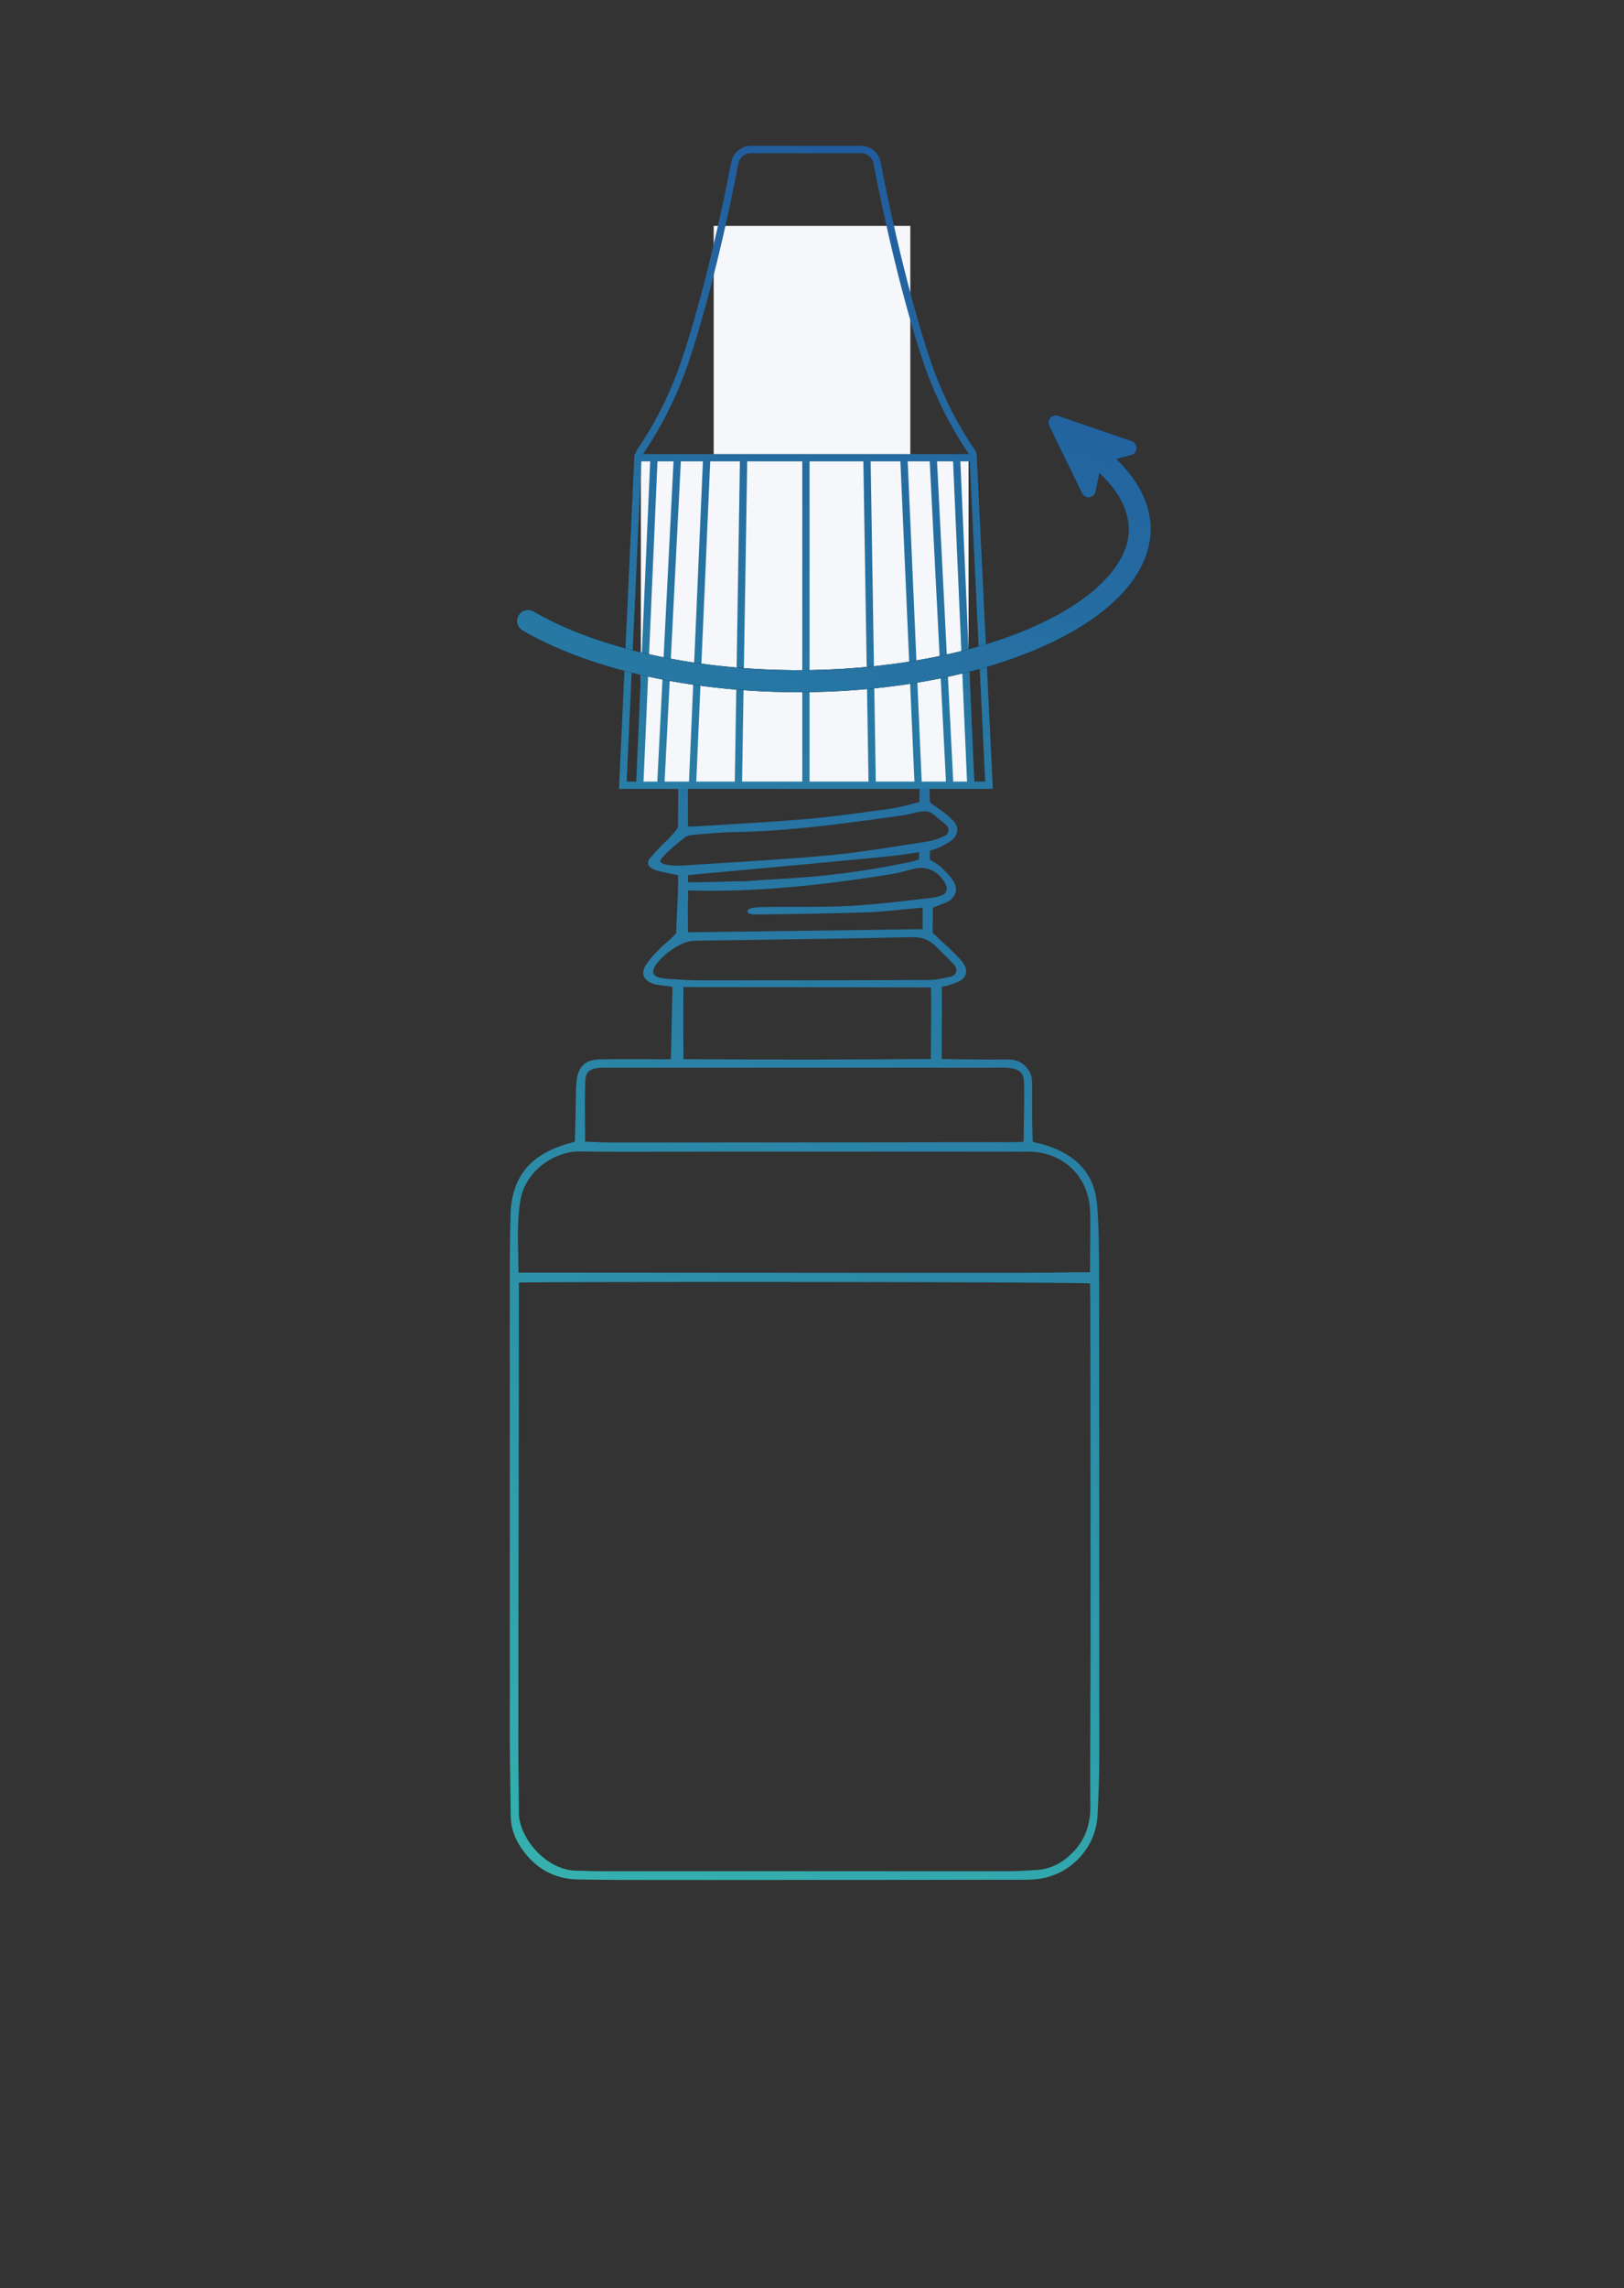 <svg width="223" height="314" viewBox="0 0 223 314" fill="none" xmlns="http://www.w3.org/2000/svg">
<rect x="0" y="0" width="223" height="314" fill="#333333" stroke="none"/>
<path fill-rule="evenodd" clip-rule="evenodd" d="M110.074 69.681C110.156 70.574 110.219 71.261 110.587 71.235C111.394 71.177 111.428 70.068 111.465 68.872C111.501 67.703 111.539 66.452 112.304 66.019C112.664 66.016 113.024 66.011 113.384 66.005C114.608 65.98 115.457 66.404 115.831 67.653C116.177 68.749 116.551 69.839 116.924 70.93C117.683 73.147 118.443 75.367 118.978 77.643C119.39 79.383 119.465 81.207 119.54 83.02C119.565 83.628 119.59 84.234 119.628 84.836C119.744 86.717 119.839 88.599 119.933 90.48C119.98 91.421 120.027 92.362 120.077 93.303C120.081 93.375 120.085 93.451 120.089 93.53C120.11 93.971 120.137 94.503 120.2 94.926L120.235 94.927C121.348 94.964 122.486 95.002 123.549 95.076C124.373 95.126 125.222 95.126 126.046 95.126C126.771 95.126 127.095 95.525 127.12 96.2V96.45C127.32 100.421 127.593 106.102 127.693 110.073C127.942 110.322 128.069 110.41 129.036 111.08L129.043 111.085C129.718 111.56 130.392 112.084 130.941 112.683C131.716 113.533 131.591 114.557 130.692 115.306C130.392 115.539 130.048 115.728 129.704 115.916C129.532 116.011 129.36 116.105 129.193 116.205C128.067 116.692 127.693 116.729 127.693 116.729V117.941C127.693 118.005 127.927 118.138 128.22 118.304C128.566 118.501 128.995 118.744 129.218 118.977C129.341 119.106 129.467 119.233 129.592 119.36C130.052 119.827 130.513 120.296 130.867 120.825C131.616 122.024 131.316 123.023 130.117 123.772C130.08 123.797 129.593 123.982 129.106 124.166C128.619 124.35 128.132 124.534 128.094 124.559C128.094 124.996 128.092 126.857 128.067 128.055C128.402 128.279 128.668 128.552 129.033 128.929C129.077 128.973 129.122 129.019 129.168 129.067C129.89 129.658 130.573 130.344 131.235 131.009C131.329 131.103 131.423 131.197 131.516 131.29C131.866 131.64 132.215 132.039 132.44 132.464C132.914 133.288 132.64 134.137 131.841 134.587C131.602 134.739 131.324 134.839 131.044 134.94C131.001 134.955 130.959 134.971 130.916 134.986C130.185 135.254 129.99 135.292 129.554 135.376C129.482 135.39 129.404 135.405 129.316 135.423C129.361 136.482 129.343 139.249 129.326 141.655C129.316 143.222 129.306 144.636 129.316 145.326C129.534 145.326 129.775 145.332 130.104 145.341C130.531 145.351 131.105 145.366 131.965 145.376C134.138 145.401 136.285 145.401 138.457 145.401H138.459C139.433 145.401 140.232 145.676 140.907 146.425C141.506 147.074 141.756 147.849 141.731 148.698V153.443C141.731 153.818 141.749 154.433 141.767 155.047C141.785 155.662 141.804 156.277 141.804 156.652C142.053 156.777 142.553 156.902 142.678 156.902C142.803 156.902 143.978 157.264 144.578 157.514C148.174 158.888 150.347 161.46 150.647 165.306C150.897 168.453 150.922 171.625 150.922 174.797C150.947 196.95 150.947 219.078 150.947 241.231C150.947 243.903 150.847 246.55 150.697 249.223C150.447 253.668 146.901 257.365 142.455 257.864C141.631 257.964 140.782 257.964 139.957 257.964C124.557 257.989 109.182 257.989 93.782 257.989H93.753C92.951 257.989 92.147 257.99 91.344 257.99C87.32 257.994 83.285 257.997 79.268 257.914C75.971 257.839 73.399 256.291 71.55 253.568C70.651 252.22 70.127 250.771 70.127 249.123C70.116 247.593 70.092 246.059 70.067 244.525C70.035 242.476 70.002 240.425 70.002 238.383V180.441C70.002 179.789 70.001 179.136 70.001 178.482C69.998 174.559 69.995 170.623 70.102 166.705C70.252 161.635 72.674 158.613 77.57 157.064C78.044 156.939 78.419 156.84 78.943 156.665L78.951 156.381C78.998 154.607 79.044 152.876 79.068 151.145C79.075 150.882 79.078 150.618 79.081 150.355C79.089 149.696 79.097 149.041 79.168 148.398C79.393 146.325 80.342 145.426 82.39 145.376C84.019 145.339 85.633 145.343 87.255 145.348C87.797 145.349 88.339 145.351 88.883 145.351C89.095 145.351 89.4 145.355 89.743 145.36C90.574 145.372 91.626 145.386 92.103 145.351C92.17 144.044 92.201 142.322 92.235 140.454C92.264 138.842 92.295 137.121 92.353 135.461C92.076 135.369 91.609 135.314 91.124 135.257C90.558 135.19 89.969 135.121 89.632 134.986C88.359 134.487 87.959 133.613 88.683 132.439C89.258 131.54 89.98 130.803 90.781 130.016C90.998 129.794 91.204 129.62 91.431 129.429C91.804 129.115 92.231 128.754 92.852 128.055C92.852 127.5 92.913 126.284 92.975 125.055C93.038 123.799 93.102 122.53 93.102 121.937C93.118 121.336 93.113 121.042 93.108 120.714C93.105 120.537 93.102 120.351 93.102 120.101C93.056 120.092 93.002 120.082 92.941 120.07C92.151 119.92 90.239 119.555 89.683 119.277C88.908 118.877 88.758 118.303 89.333 117.679C89.384 117.62 89.436 117.562 89.487 117.504C90.207 116.69 90.912 115.893 91.728 115.193C91.836 115.071 91.963 114.935 92.097 114.793C92.521 114.342 93.007 113.825 93.102 113.445C93.102 109.255 93.191 103.971 93.263 99.632C93.269 99.315 93.274 99.003 93.279 98.697C93.279 98.123 93.304 97.524 93.354 96.949C93.504 95.301 93.678 95.126 95.327 95.076C96.36 95.027 97.597 94.999 98.821 94.972C99.46 94.957 100.096 94.943 100.697 94.926C100.969 91.966 101.171 85.735 101.171 82.239C101.171 79.716 101.396 77.269 102.57 74.971C102.927 74.257 103.168 73.48 103.409 72.701C103.539 72.281 103.67 71.861 103.818 71.45C103.898 71.233 103.976 71.016 104.054 70.799C104.345 69.994 104.633 69.195 104.967 68.427C106.012 66.054 106.086 65.959 108.493 65.998C109.787 66.547 109.952 68.344 110.074 69.681ZM71.249 178.63V176.008C73.496 175.883 146.799 175.883 149.671 176.133C149.671 176.57 149.684 177.016 149.697 177.463C149.71 177.909 149.723 178.356 149.723 178.793C149.748 194.597 149.748 210.427 149.748 226.231V226.246C149.748 228.989 149.737 231.735 149.727 234.483C149.709 239.065 149.692 243.649 149.723 248.224C149.671 250.559 148.924 252.594 147.25 254.268C145.927 255.616 144.353 256.465 142.43 256.615C142.175 256.63 141.919 256.645 141.663 256.66C140.588 256.725 139.503 256.79 138.434 256.79H82.24C81.74 256.79 81.241 256.771 80.741 256.753C80.242 256.734 79.742 256.715 79.243 256.715C74.947 256.74 71.101 252.02 71.251 248.573C71.25 247.143 71.231 245.737 71.213 244.339C71.194 242.918 71.176 241.505 71.176 240.082C71.176 229.842 71.194 219.599 71.212 209.356C71.231 199.113 71.249 188.87 71.249 178.63ZM74.04 174.644C73.167 174.641 72.246 174.638 71.201 174.647C71.195 173.86 71.178 173.081 71.16 172.308C71.102 169.695 71.046 167.166 71.451 164.757C72.125 160.636 76.196 157.963 79.618 158.013C84.217 158.083 88.828 158.068 93.434 158.052C95.407 158.045 97.379 158.038 99.348 158.038H139.058C139.249 158.038 139.442 158.041 139.636 158.044C140.028 158.049 140.423 158.055 140.807 158.038C145.902 157.913 149.573 161.36 149.698 166.405C149.729 168.002 149.711 169.713 149.693 171.439C149.682 172.494 149.671 173.555 149.671 174.597H147.7C145.027 174.647 142.38 174.672 139.708 174.672C118.229 174.672 96.751 174.672 75.272 174.647C74.867 174.647 74.459 174.646 74.04 174.644ZM81.583 156.719C81.192 156.701 80.782 156.681 80.342 156.665C80.342 155.753 80.335 154.872 80.328 154.011C80.312 152.064 80.297 150.218 80.367 148.348C80.417 147.074 81.016 146.65 82.315 146.55C82.746 146.512 83.192 146.517 83.631 146.522C83.776 146.523 83.92 146.525 84.063 146.525H136.711C136.853 146.525 136.998 146.523 137.143 146.522C137.582 146.517 138.027 146.512 138.459 146.55C139.883 146.675 140.557 147.149 140.607 148.473C140.67 150.014 140.632 151.923 140.596 153.733C140.575 154.768 140.555 155.77 140.555 156.652C140.327 156.705 140.256 156.708 140.112 156.713C140.019 156.716 139.896 156.72 139.681 156.74H137.934C119.902 156.765 101.845 156.79 83.788 156.79C83.072 156.79 82.366 156.756 81.583 156.719ZM118.691 94.252C118.669 94.463 118.646 94.686 118.629 94.926C118.027 94.926 117.44 94.932 116.863 94.938C115.74 94.948 114.656 94.959 113.584 94.926C111.912 94.926 110.394 94.932 108.862 94.939C107.303 94.945 105.73 94.951 103.966 94.951C103.243 94.914 102.905 94.918 102.535 94.923C102.406 94.924 102.274 94.926 102.12 94.926C102.102 94.558 102.11 93.378 102.116 92.582C102.118 92.297 102.12 92.061 102.12 91.929C102.132 91.025 102.146 90.119 102.16 89.212C102.203 86.463 102.245 83.707 102.245 80.965C102.245 79.516 102.495 78.218 103.069 76.869C103.829 75.064 104.497 73.224 105.166 71.38C105.487 70.496 105.809 69.61 106.141 68.727C106.157 68.686 106.174 68.644 106.19 68.601C106.349 68.19 106.514 67.764 106.741 67.379C107.115 66.729 108.064 66.729 108.339 67.403C108.512 67.82 108.577 68.273 108.643 68.728C108.672 68.928 108.7 69.128 108.739 69.327C108.794 69.589 108.841 69.856 108.889 70.126C109.014 70.832 109.142 71.548 109.413 72.199C109.912 73.373 111.411 73.423 111.935 72.249C112.335 71.3 112.513 70.385 112.66 69.152C112.697 68.834 112.721 68.573 112.744 68.325C112.769 68.051 112.793 67.793 112.832 67.491C112.882 67.041 113.609 66.754 113.958 67.079L113.958 67.079C114.183 67.304 114.433 67.553 114.558 67.853C114.957 68.752 115.332 69.676 115.657 70.625C116.306 72.499 116.93 74.397 117.505 76.295C117.805 77.244 118.104 78.218 118.154 79.192C118.404 83.837 118.579 88.483 118.754 93.128C118.77 93.488 118.733 93.849 118.691 94.252ZM127.845 141.713C127.831 142.971 127.817 144.23 127.817 145.326C116.454 145.426 105.392 145.426 94.178 145.351H93.851C93.826 142.254 93.799 138.67 93.851 135.461H94.428C105.242 135.461 116.056 135.486 126.87 135.511H127.817C127.901 136.7 127.873 139.204 127.845 141.713ZM125.093 103.154C125.468 103.175 125.839 103.195 126.194 103.205C126.194 104.055 126.21 105.049 126.227 106.046C126.251 107.54 126.276 109.04 126.246 110.073C125.927 110.146 125.86 110.164 125.671 110.214C125.534 110.251 125.332 110.306 124.922 110.411C124.048 110.636 123.149 110.86 122.25 110.985C121.411 111.096 120.57 111.211 119.728 111.326C116.789 111.728 113.838 112.131 110.886 112.384C107.155 112.711 103.411 112.933 99.663 113.155C98.268 113.237 96.872 113.32 95.477 113.408C95.401 113.408 95.305 113.41 95.2 113.413C94.957 113.418 94.667 113.425 94.476 113.408V112.696C94.442 110.818 94.453 108.984 94.465 107.136C94.47 106.207 94.476 105.274 94.476 104.329V103.08C94.657 103.08 95.103 103.083 95.562 103.086C96.052 103.09 96.556 103.093 96.775 103.093H123.449C123.983 103.093 124.543 103.124 125.093 103.154ZM92.686 134.388C91.571 134.334 90.307 134.273 89.855 133.8C88.823 132.719 92.829 129.267 95.102 129.117C96.001 129.067 96.888 129.062 97.772 129.056C98.215 129.053 98.656 129.051 99.098 129.042C100.762 129.017 102.426 128.994 104.088 128.97C110.809 128.874 117.521 128.778 124.248 128.618C124.375 128.616 124.498 128.614 124.619 128.611C126.25 128.58 127.313 128.56 128.943 130.316C129.133 130.502 129.319 130.682 129.502 130.859C130.042 131.382 130.556 131.879 131.041 132.439C131.566 133.063 131.341 133.812 130.592 134.012C129.543 134.262 128.469 134.487 127.42 134.487C117.283 134.537 107.171 134.537 97.034 134.537H97.025H97.024C95.851 134.537 94.677 134.537 93.529 134.437C93.271 134.416 92.984 134.402 92.686 134.388ZM94.712 127.931C94.641 127.931 94.564 127.931 94.476 127.931C94.476 127.386 94.467 126.859 94.459 126.344C94.442 125.345 94.426 124.39 94.476 123.435C94.508 122.822 94.499 122.688 94.488 122.536C94.482 122.452 94.476 122.363 94.476 122.186C103.392 122.511 113.059 121.45 121.85 120.051C122.83 119.911 123.81 119.659 124.777 119.41C125.018 119.348 125.258 119.287 125.497 119.227C127.395 118.752 129.166 119.714 129.94 121.562C130.115 122.011 129.89 122.636 129.441 122.811C128.767 123.085 128.369 123.173 127.645 123.248C126.847 123.335 126.05 123.426 125.253 123.517C122.412 123.842 119.579 124.166 116.731 124.322C114.183 124.455 111.636 124.455 109.088 124.455C107.814 124.455 106.541 124.455 105.267 124.472C105.174 124.475 105.071 124.477 104.961 124.479C104.125 124.497 102.889 124.524 102.67 124.921C102.421 125.371 103.344 125.496 103.644 125.496C108.813 125.446 113.958 125.371 119.103 125.196C120.634 125.15 122.173 124.993 123.746 124.833C124.714 124.735 125.694 124.635 126.694 124.559V127.519H125.572C119.591 127.621 113.67 127.693 107.739 127.766C103.54 127.817 99.336 127.868 95.102 127.931C94.959 127.933 94.844 127.932 94.712 127.931ZM94.528 101.045C94.503 99.472 94.528 97.898 94.802 96.25C101.246 95.526 121.875 95.6 126.071 96.425C126.083 96.809 126.1 97.205 126.117 97.609C126.137 98.07 126.158 98.543 126.171 99.022C126.194 99.858 126.194 100.791 126.194 101.74C126.194 101.812 126.194 101.884 126.194 101.956C125.47 102.031 124.897 102.044 124.348 102.044C119.79 102.044 115.226 102.038 110.662 102.032C106.097 102.025 101.533 102.019 96.975 102.019C96.725 102.007 96.238 101.997 95.751 101.988C95.264 101.978 94.777 101.969 94.528 101.956V101.045ZM93.678 118.777C92.704 118.852 91.102 118.752 90.729 118.315C90.357 117.878 92.854 115.83 94.128 114.856C94.433 114.639 94.927 114.592 95.362 114.55C95.427 114.544 95.49 114.538 95.552 114.532C95.812 114.51 96.073 114.488 96.333 114.466C97.896 114.335 99.459 114.203 101.021 114.182C108.345 114.06 115.598 113.055 122.825 112.053C122.991 112.03 123.158 112.007 123.324 111.984C124.071 111.881 125.122 111.697 125.996 111.447C126.041 111.44 126.086 111.432 126.131 111.425C126.862 111.304 127.595 111.183 128.419 111.959C128.641 112.169 128.884 112.357 129.129 112.547C129.408 112.763 129.69 112.98 129.942 113.233C130.417 113.682 130.317 114.432 129.718 114.706C128.968 115.056 128.169 115.356 127.37 115.481C126.411 115.627 125.451 115.777 124.491 115.927C120.855 116.497 117.214 117.068 113.559 117.404C108.484 117.863 103.395 118.176 98.314 118.488C96.768 118.583 95.222 118.678 93.678 118.777ZM102.343 120.938H102.093C100.969 120.938 99.902 120.972 98.835 121.006C97.768 121.041 96.701 121.075 95.577 121.075C95.252 121.075 94.725 121.075 94.476 121.062V120.563V120.101C96.224 119.926 98.024 119.751 99.772 119.602C101.668 119.426 103.566 119.251 105.465 119.077C110.844 118.583 116.229 118.089 121.601 117.554C123.074 117.404 124.721 117.191 126.194 116.942V117.691V117.941C125.61 118.17 125.027 118.286 124.428 118.406C124.311 118.429 124.192 118.453 124.073 118.478C118.454 119.627 112.784 120.326 107.04 120.626C105.467 120.701 103.916 120.813 102.343 120.938Z" fill="url(#paint0_linear_3170_6109)"/>
<g clip-path="url(#clip0_3170_6109)">
<rect x="88" y="63" width="45" height="45" fill="#F5F7FA"/>
<rect x="98" y="31" width="27" height="43" fill="#F5F7FA"/>
<path fill-rule="evenodd" clip-rule="evenodd" d="M102.102 21.344C102.461 21.086 102.904 20.97 103.344 21.019L103.371 21.022H110.669V21.022H117.972L117.999 21.019C118.437 20.97 118.878 21.086 119.236 21.345C119.593 21.602 119.841 21.982 119.934 22.412C122.727 36.867 125.873 47.435 127.477 51.63C128.877 55.306 130.69 58.812 132.879 62.08L132.881 62.083L132.912 62.129L132.951 62.185C132.986 62.237 133.014 62.278 133.037 62.312H88.298C88.327 62.267 88.366 62.21 88.417 62.135L88.452 62.083L88.454 62.081C90.649 58.814 92.465 55.308 93.866 51.63C95.47 47.434 98.616 36.866 101.399 22.412C101.493 21.982 101.744 21.602 102.102 21.344ZM87.239 62.312C87.296 61.989 87.458 61.759 87.577 61.59C87.594 61.566 87.61 61.543 87.625 61.522C89.777 58.318 91.557 54.88 92.931 51.274C94.508 47.15 97.641 36.64 100.418 22.217L100.42 22.206C100.566 21.531 100.958 20.935 101.518 20.532C102.07 20.135 102.749 19.954 103.425 20.022H110.664V20.022H117.918C118.593 19.954 119.27 20.136 119.821 20.534C120.38 20.937 120.769 21.533 120.913 22.207L120.915 22.217C123.702 36.639 126.835 47.149 128.411 51.273C129.785 54.878 131.562 58.317 133.708 61.522C133.724 61.545 133.742 61.57 133.761 61.597L133.761 61.597C133.877 61.759 134.044 61.991 134.102 62.312H134.11L134.113 62.383C134.12 62.437 134.124 62.493 134.124 62.552H134.122L136.328 108.262H85L87.116 62.312H87.239ZM86.047 107.262L88.071 63.312H89.281L87.365 107.262H86.047ZM88.365 107.262H90.258L92.488 63.312H90.282L88.365 107.262ZM91.26 107.262L93.489 63.312H96.523L94.607 107.262H91.26ZM95.608 107.262H100.899L101.602 63.312H97.524L95.608 107.262ZM101.899 107.262L102.603 63.312H110.164V107.262H101.899ZM111.164 107.262H119.259L118.555 63.312H111.164V107.262ZM125.564 107.262H120.259L119.555 63.312H123.638L125.564 107.262ZM126.565 107.262H129.894L127.665 63.312H124.639L126.565 107.262ZM132.789 107.262H130.895L128.666 63.312H130.872L132.789 107.262ZM133.79 107.262H135.279L133.157 63.312H131.873L133.79 107.262Z" fill="url(#paint1_linear_3170_6109)"/>
</g>
<path fill-rule="evenodd" clip-rule="evenodd" d="M150.97 64.928L150.45 67.449C150.257 68.384 148.989 68.543 148.571 67.685L144.07 58.44C143.681 57.64 144.452 56.768 145.294 57.057L155.41 60.532C156.345 60.853 156.296 62.192 155.34 62.444L153.298 62.984C157.187 66.752 158.748 70.979 157.696 75.188C156.223 81.081 149.75 86.463 139.697 90.15C129.645 93.835 116.839 95.523 104.096 94.842C91.353 94.161 79.717 91.167 71.747 86.518C71.026 86.097 70.783 85.172 71.203 84.451C71.624 83.73 72.55 83.486 73.271 83.907C80.697 88.239 91.82 91.159 104.257 91.824C116.668 92.487 129.055 90.832 138.656 87.311C148.471 83.713 153.671 78.826 154.763 74.456C155.481 71.582 154.503 68.239 150.97 64.928Z" fill="black"/>
<path fill-rule="evenodd" clip-rule="evenodd" d="M150.97 64.928L150.45 67.449C150.257 68.384 148.989 68.543 148.571 67.685L144.07 58.44C143.681 57.64 144.452 56.768 145.294 57.057L155.41 60.532C156.345 60.853 156.296 62.192 155.34 62.444L153.298 62.984C157.187 66.752 158.748 70.979 157.696 75.188C156.223 81.081 149.75 86.463 139.697 90.15C129.645 93.835 116.839 95.523 104.096 94.842C91.353 94.161 79.717 91.167 71.747 86.518C71.026 86.097 70.783 85.172 71.203 84.451C71.624 83.73 72.55 83.486 73.271 83.907C80.697 88.239 91.82 91.159 104.257 91.824C116.668 92.487 129.055 90.832 138.656 87.311C148.471 83.713 153.671 78.826 154.763 74.456C155.481 71.582 154.503 68.239 150.97 64.928Z" fill="url(#paint2_linear_3170_6109)"/>
<defs>
<linearGradient id="paint0_linear_3170_6109" x1="145" y1="66" x2="65" y2="266.5" gradientUnits="userSpaceOnUse">
<stop stop-color="#215C9E"/>
<stop offset="1" stop-color="#36B6B0"/>
</linearGradient>
<linearGradient id="paint1_linear_3170_6109" x1="126.504" y1="20.002" x2="69.003" y2="264.504" gradientUnits="userSpaceOnUse">
<stop stop-color="#215C9E"/>
<stop offset="1" stop-color="#36B6B0"/>
</linearGradient>
<linearGradient id="paint2_linear_3170_6109" x1="141.998" y1="32.004" x2="47.965" y2="258.874" gradientUnits="userSpaceOnUse">
<stop stop-color="#215C9E"/>
<stop offset="1" stop-color="#36B6B0"/>
</linearGradient>
<clipPath id="clip0_3170_6109">
<rect width="51.32" height="88.26" fill="white" transform="translate(85 20)"/>
</clipPath>
</defs>
</svg>
